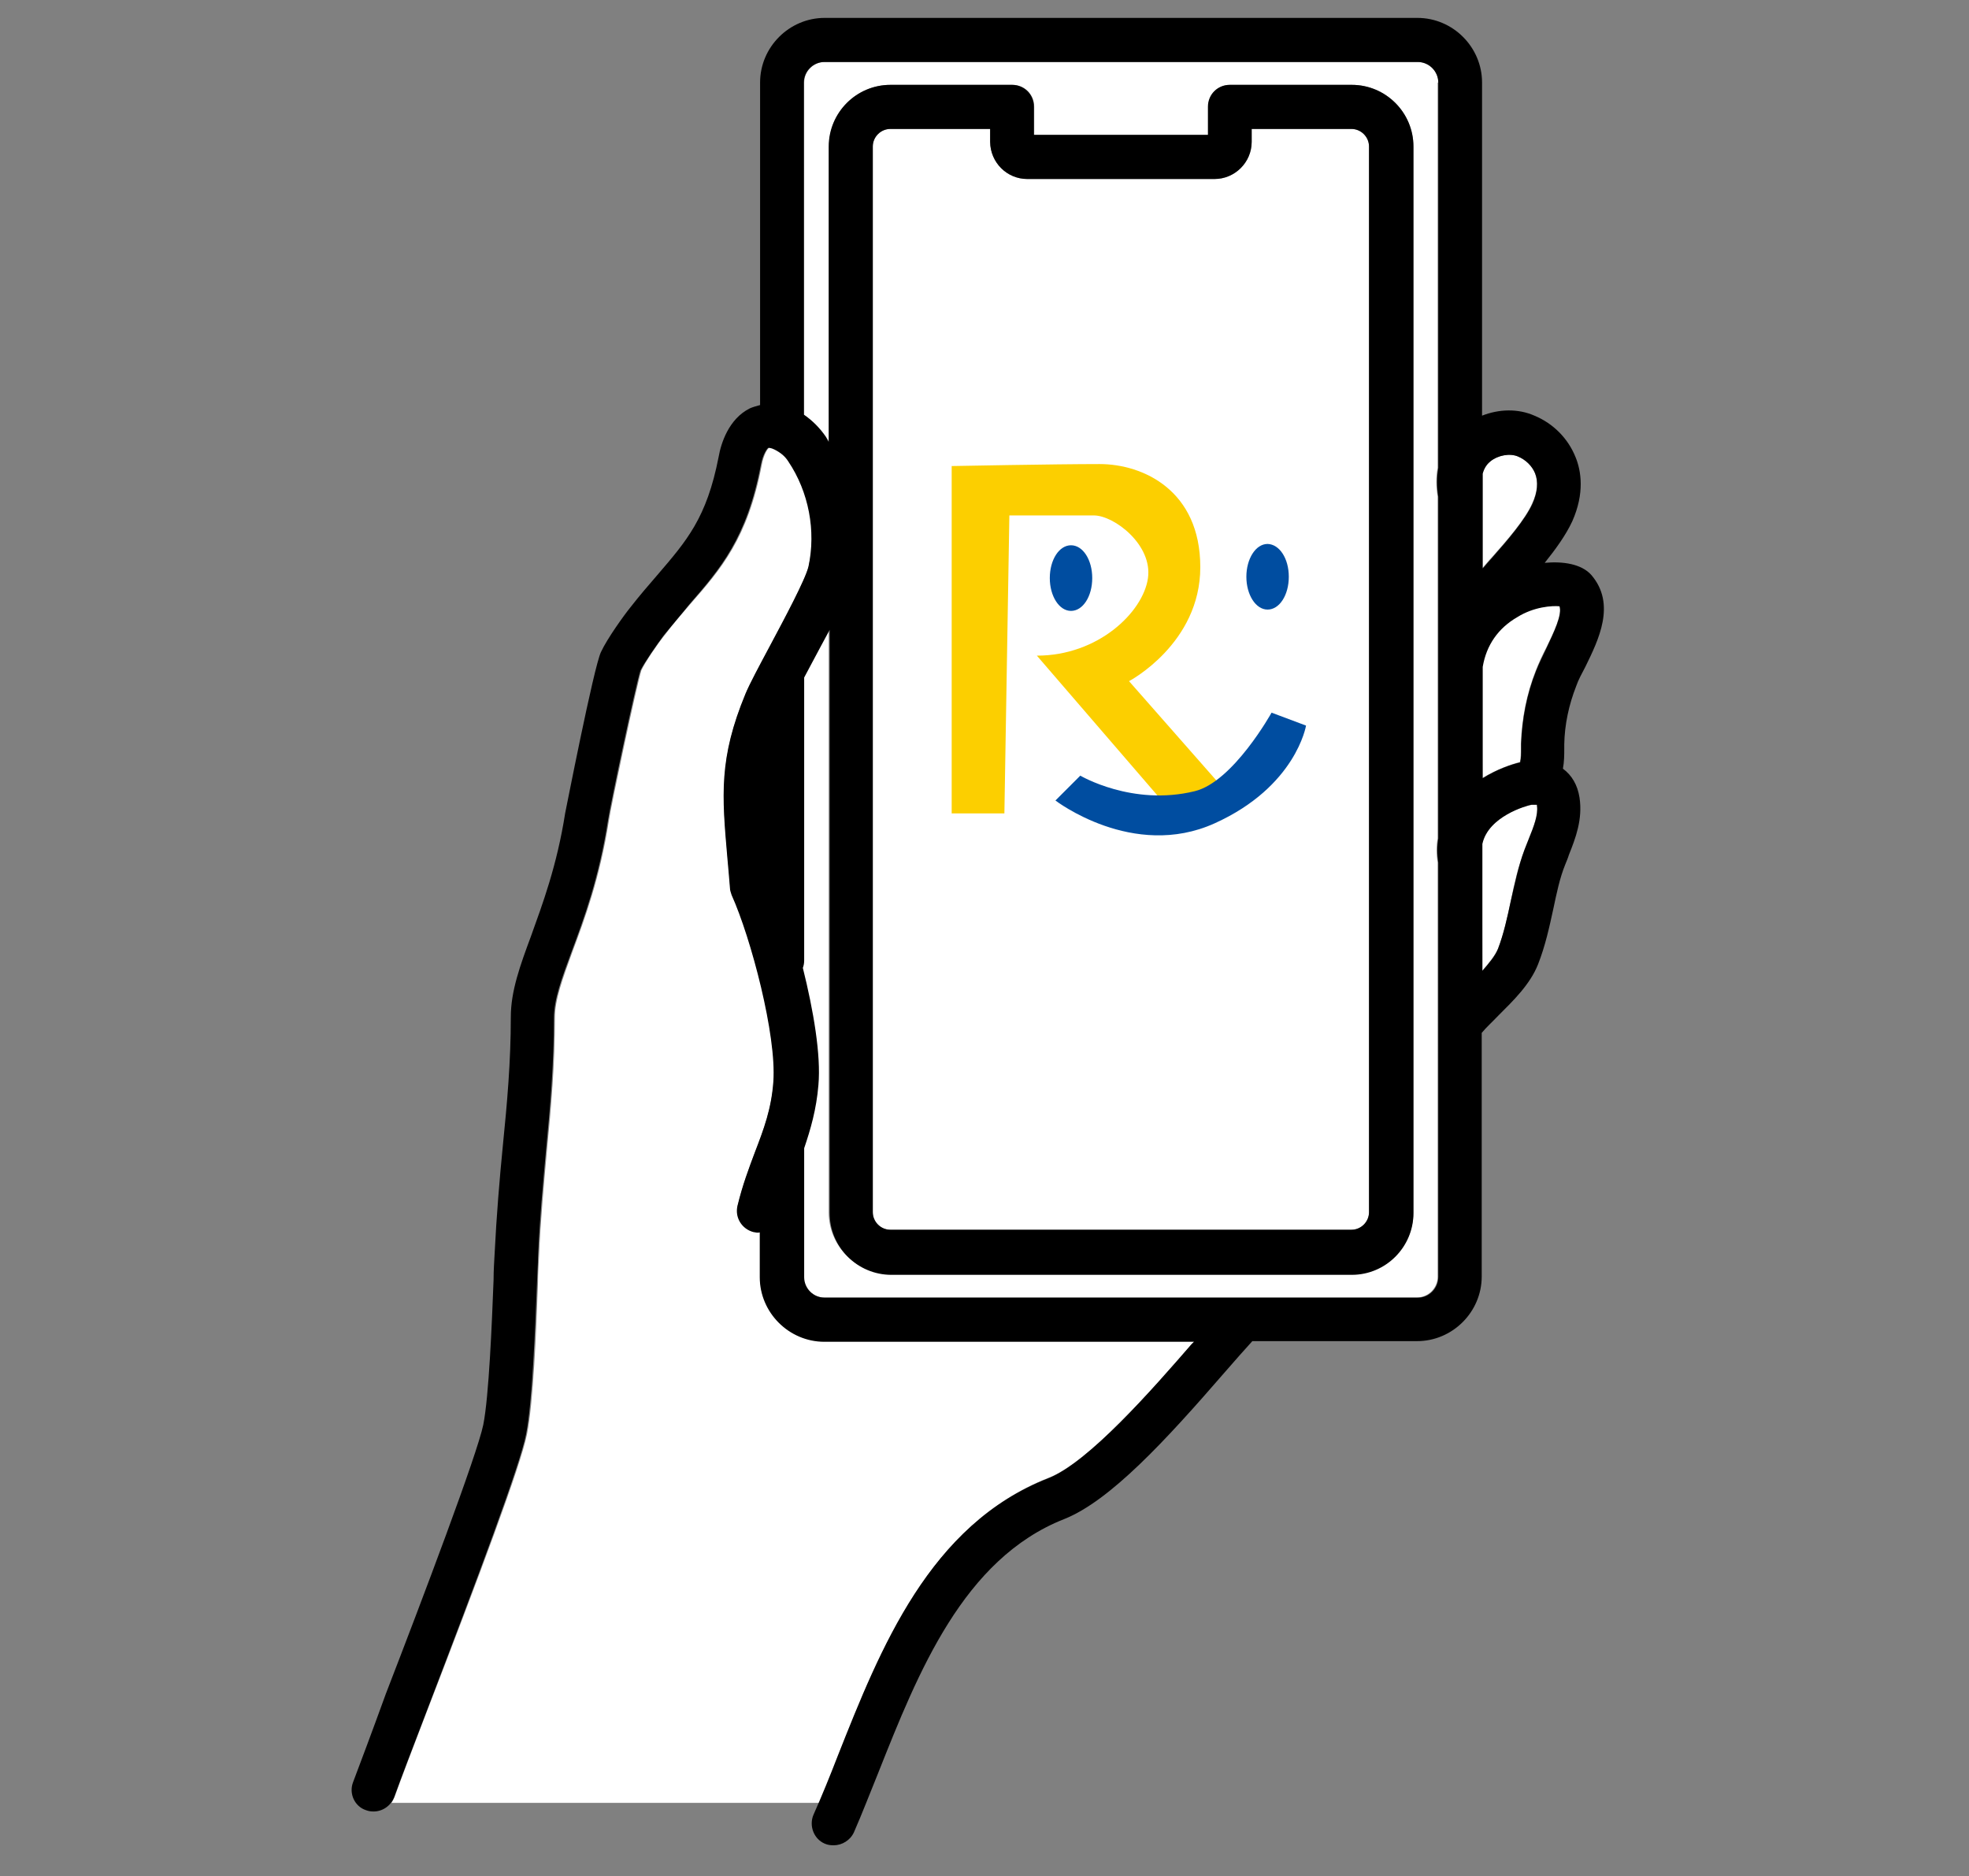 <?xml version="1.0" encoding="utf-8"?>
<!-- Generator: Adobe Illustrator 27.8.1, SVG Export Plug-In . SVG Version: 6.00 Build 0)  -->
<svg version="1.1" id="_レイヤー_2" xmlns="http://www.w3.org/2000/svg" xmlns:xlink="http://www.w3.org/1999/xlink" x="0px"
	 y="0px" viewBox="0 0 594 566" style="enable-background:new 0 0 594 566;" xml:space="preserve">
<rect x="0" y="0" width="594" height="566" fill="#808080" stroke="none"/>
<style type="text/css">
	.st0{fill:#FFFFFF;}
	.st1{fill:#FCCF00;}
	.st2{fill:#004DA0;}
</style>
<g id="_レイヤー_1-2">
	<g>
		<path class="st0" d="M268.6,38.9c-2.9,0-5.3,2.4-5.3,5.3v321.5c0,2.9,2.4,5.3,5.3,5.3h139.1c2.9,0,5.3-2.4,5.3-5.3V44.2
			c0-2.9-2.4-5.3-5.3-5.3h-30.1v3.9c0,6.1-5,11.2-11.2,11.2h-56.5c-6.1,0-11.2-5-11.2-11.2v-3.9L268.6,38.9L268.6,38.9z"/>
		<path class="st0" d="M233.9,135.5c-1-0.5-1.7-0.5-1.8-0.5c-0.5,0.3-1.7,2-2.3,5.3c-4.2,22-12.2,31.3-21.6,42
			c-2.4,2.8-5,5.7-7.6,9.2c-2.2,2.7-6,8.3-7.1,10.7c-1.4,4.3-9.2,41.1-9.8,45.3c-2.7,17.3-7.3,29.7-11,39.6
			c-2.9,8-5.3,14.4-5.3,19.9c0,14.1-1.1,26.7-2.4,40.1c-0.9,10.1-1.9,20.5-2.4,32.2c-0.1,2-0.3,4.6-0.3,7.6
			c-0.5,14.4-1.4,36.2-3.3,45.7c-1.8,9.3-14.6,43.3-30.1,83.4c-4.3,11.2-8,20.9-9.9,26.2c-0.3,0.6-0.5,1.1-0.9,1.7h129.1
			c1.9-4.6,3.8-9.3,5.7-14.3c13-32.7,27.8-69.8,63.5-83.8c12.1-4.7,31.6-27.1,43.2-40.4c0.3-0.3,0.5-0.5,0.8-0.8H248.8
			c-10.7,0-19.5-8.8-19.5-19.5v-13.5c-0.6,0-1.3,0-1.9-0.1c-3.6-0.9-5.7-4.5-4.8-8c1.5-6.1,3.4-11.2,5.2-16c2.7-7.1,5-13.1,5.6-21.4
			c1.1-13.8-6.7-43.2-12.6-56.3c-0.3-0.6-0.5-1.4-0.5-2.2c-0.3-3.3-0.5-6.5-0.8-9.3c-1.7-18.5-2.5-29.7,5.5-49.2
			c1.3-3.1,4.1-8.3,7.3-14.3c4.3-8,10.8-20.1,11.7-24.1c2.4-10.7,0.1-22.5-6.1-31.7C237.1,137.6,235.5,136.4,233.9,135.5
			L233.9,135.5z"/>
		<path class="st0" d="M433.9,24.9c0-3.4-2.8-6.2-6.2-6.2H248.8c-3.4,0-6.2,2.8-6.2,6.2v100.3c2.5,1.7,4.8,3.9,6.5,6.5
			c0.4,0.5,0.8,1.1,1,1.7V44.2c0-10.3,8.4-18.6,18.6-18.6h36.7c3.7,0,6.6,2.9,6.6,6.6v8.5h52.5v-8.5c0-3.7,2.9-6.6,6.6-6.6h36.7
			c10.3,0,18.6,8.4,18.6,18.6v321.5c0,10.3-8.4,18.6-18.6,18.6H268.6c-10.3,0-18.6-8.4-18.6-18.6V189.9c-1.8,3.4-3.7,7.1-6,11.2
			c-0.5,1-1.1,2.2-1.7,3.2v85.3c0,0.8-0.1,1.5-0.4,2.3c3.2,12.7,5.3,26.2,4.7,35.3c-0.6,7.5-2.3,13.5-4.3,19.1c0,0.1,0,0.3,0,0.4
			v38.5c0,3.4,2.8,6.2,6.2,6.2h179c3.4,0,6.2-2.8,6.2-6.2V260.2c-0.4-2.5-0.4-5,0-7.3V149.8c-0.5-3.1-0.5-6,0-8.7V24.9L433.9,24.9z"
			/>
		<path class="st0" d="M447.2,234.7c4.5-2.7,8.9-4.2,11.3-4.8c0.3-1.1,0.3-2.7,0.3-4.2v-1.4c0.3-7.5,1.7-14.9,4.5-22
			c0.9-2.3,2-4.7,3.2-7c2.2-4.5,4.8-9.8,3.9-12.5c-2.2-0.3-7.6,0.1-13,3.2c-5.7,3.3-9.2,8.3-10.4,15L447.2,234.7L447.2,234.7z"/>
		<path class="st0" d="M447.2,292.8c2-2.3,3.8-4.5,4.7-6.6c1.8-4.5,2.8-9.4,3.9-14.6c1-5,2.2-10.2,4.1-15.3c0.4-1.1,0.9-2.2,1.3-3.3
			c1.5-3.7,2.9-7.3,2.4-10.1v-0.3l0,0c-0.4,0-0.9,0-1.7,0c-1.4,0.4-12.9,3.6-14.8,11.8L447.2,292.8L447.2,292.8z"/>
		<path class="st0" d="M463.1,142.8c-0.9-2.3-2.8-4.1-5.2-5.1c-2.4-1-5.9-0.4-8.3,1.5c-1.1,1-1.9,2.2-2.4,3.6v6.6l0,0v22
			c0.9-1,1.8-2.2,2.8-3.2c4.7-5.3,10.1-11.5,12.2-16.3C463.8,148.5,464.1,145.3,463.1,142.8L463.1,142.8z"/>
		<path d="M466,169.8c3.3-4.1,6.4-8.4,8.3-12.5c3.8-8.5,2.7-15.3,1-19.4c-2.2-5.5-6.6-10.1-12.4-12.5c-5-2.2-10.7-2-15.8,0V24.9
			c0-10.7-8.8-19.5-19.5-19.5H248.8c-10.7,0-19.5,8.8-19.5,19.5v97.3c-1.1,0.3-2.2,0.6-3.1,1c-6.4,3.2-8.7,10.6-9.4,14.6
			c-3.6,18.5-9.6,25.3-18.6,35.8c-2.5,2.9-5.2,6-8,9.6c-1.8,2.2-7,9.4-8.9,13.5c-2.2,4.6-10.7,48.3-10.8,48.6
			c-2.5,16-6.9,27.6-10.3,37.1c-3.3,8.9-6.1,16.6-6.1,24.4c0,13.5-1.1,25.9-2.4,38.8c-1,10.2-1.9,20.8-2.5,32.9
			c-0.1,2-0.3,4.7-0.3,7.6c-0.5,13.1-1.4,35.1-3.1,43.7c-1.8,8.9-18.3,52.5-29.4,81.2c-4.2,11.6-7.9,21.4-9.9,26.7
			c-1.3,3.4,0.5,7.3,3.9,8.4c0.8,0.3,1.5,0.4,2.3,0.4c2.7,0,5.2-1.7,6.2-4.3c1.9-5.3,5.6-15,9.9-26.2c15.3-40,28.1-74,29.9-83.3
			c1.9-9.6,2.7-31.3,3.3-45.7c0.1-3.1,0.3-5.6,0.3-7.6c0.5-11.7,1.5-22.2,2.4-32.2c1.3-13.4,2.4-26,2.4-40.1
			c0-5.5,2.3-11.8,5.3-19.9c3.7-9.9,8.3-22.3,11-39.6c0.6-4.2,8.4-41.1,9.8-45.3c1.1-2.3,5-7.9,7.1-10.7c2.7-3.3,5.2-6.2,7.6-9.2
			c9.3-10.7,17.4-20,21.6-42c0.6-3.3,1.9-5.1,2.3-5.3c0.1,0,0.8,0,1.8,0.5c1.8,0.9,3.2,2,4.2,3.6c6.2,9.2,8.4,21,6.1,31.7
			c-0.9,3.9-7.4,16-11.7,24.1c-3.2,6-6,11.2-7.3,14.3c-8.1,19.5-7.1,30.7-5.5,49.2c0.3,2.9,0.5,6,0.8,9.3c0,0.8,0.3,1.5,0.5,2.2
			c5.9,13.1,13.6,42.4,12.6,56.3c-0.6,8.3-2.9,14.4-5.6,21.4c-1.8,4.8-3.7,9.8-5.2,16c-0.9,3.6,1.3,7.1,4.8,8
			c0.6,0.1,1.3,0.3,1.9,0.1v13.5c0,10.7,8.8,19.5,19.5,19.5h111.5c-0.3,0.3-0.5,0.5-0.8,0.8c-11.6,13.4-31.1,35.7-43.2,40.4
			c-35.8,14-50.6,51.2-63.5,83.8c-2.4,6.2-4.8,12.1-7.3,17.7c-1.4,3.3,0.1,7.3,3.4,8.7c0.9,0.4,1.8,0.5,2.7,0.5c2.5,0,5-1.5,6.1-3.9
			c2.5-5.7,4.8-11.7,7.4-18.1c12-30.2,25.6-64.4,56-76.4c13.9-5.5,30.8-23.9,48.3-44.1c3.3-3.8,6.4-7.3,8.5-9.6h49.7
			c10.7,0,19.5-8.8,19.5-19.5v-73.5c1.4-1.7,3.2-3.3,5-5.2c4.5-4.5,9.6-9.4,12-15.5c2.2-5.6,3.4-11.2,4.6-16.7
			c1-4.7,1.9-9.2,3.6-13.4c0.4-1,0.8-1.9,1.1-2.9c2-5,4.2-10.7,3.2-17.3c-0.6-3.8-2.3-6.7-5-8.7c0.4-2.2,0.4-4.2,0.4-6v-1.3
			c0.1-6,1.4-12,3.6-17.6c0.6-1.8,1.7-3.8,2.8-5.9c3.9-8,9.3-18.8,1.8-27.6C477.1,170.1,471.5,169.3,466,169.8L466,169.8z
			 M470.5,182.9c0.9,2.5-1.8,8-3.9,12.5c-1.1,2.3-2.3,4.7-3.2,7c-2.8,7-4.2,14.4-4.5,22v1.4c0,1.5,0,3.1-0.3,4.2
			c-2.5,0.6-6.9,2-11.3,4.8v-33.6c1.1-6.6,4.7-11.7,10.4-15C462.8,183,468.3,182.7,470.5,182.9L470.5,182.9z M449.6,139.2
			c2.3-1.9,5.9-2.5,8.3-1.5c2.4,1,4.3,2.9,5.2,5.1c1,2.5,0.8,5.6-0.8,9.2c-2.2,4.8-7.5,11-12.2,16.3c-1,1.1-1.9,2.2-2.8,3.2v-22l0,0
			v-6.6C447.7,141.4,448.4,140.1,449.6,139.2L449.6,139.2z M427.7,391.5H248.8c-3.4,0-6.2-2.8-6.2-6.2v-38.5c0-0.1,0-0.3,0-0.4
			c1.9-5.6,3.7-11.7,4.3-19.1c0.8-9-1.5-22.5-4.7-35.3c0.3-0.8,0.4-1.5,0.4-2.3v-85.3c0.5-1,1.1-2,1.7-3.2c2.2-4.1,4.2-7.9,6-11.2
			v176c0,10.3,8.4,18.6,18.6,18.6h138.9c10.3,0,18.6-8.4,18.6-18.6V44.2c0-10.3-8.4-18.6-18.6-18.6H371c-3.7,0-6.6,2.9-6.6,6.6v8.5
			h-52.5v-8.5c0-3.7-2.9-6.6-6.6-6.6h-36.7c-10.3,0-18.6,8.4-18.6,18.6v89.1c-0.4-0.5-0.6-1.1-1-1.7c-1.8-2.5-3.9-4.7-6.5-6.5V24.9
			c0-3.4,2.8-6.2,6.2-6.2h179c3.4,0,6.2,2.8,6.2,6.2v116.3c-0.5,2.8-0.5,5.7,0,8.7v103.1c-0.4,2.3-0.4,4.7,0,7.3v124.9
			C433.9,388.7,431.1,391.5,427.7,391.5L427.7,391.5z M309.9,54h56.5c6.1,0,11.2-5,11.2-11.2v-3.9h30.1c2.9,0,5.3,2.4,5.3,5.3v321.5
			c0,2.9-2.4,5.3-5.3,5.3H268.6c-2.9,0-5.3-2.4-5.3-5.3V44.2c0-2.9,2.4-5.3,5.3-5.3h30.1v3.9C298.8,49.1,303.8,54,309.9,54L309.9,54
			z M461.2,253.1c-0.4,1.1-0.9,2.2-1.3,3.3c-1.9,5.1-2.9,10.2-4.1,15.3c-1.1,5.2-2.2,10.1-3.9,14.6c-0.9,2.2-2.7,4.3-4.7,6.6v-38.3
			c1.8-8.3,13.2-11.5,14.8-11.8c0.8,0,1.3,0,1.7,0l0,0v0.3C464.1,245.8,462.7,249.4,461.2,253.1L461.2,253.1z"/>
	</g>
	<g>
		<path class="st1" d="M287.1,140.6v104.8H303l1.5-89.9H330c6.1,0,17.8,8.9,16.3,19c-1.5,10.2-15,23.3-33.5,23.3l40,46.4l14.8-8
			l-27-30.7c0,0,21.5-11.3,21.5-34.4S344.9,140,331.7,140S287.1,140.6,287.1,140.6L287.1,140.6z"/>
		<g>
			<path class="st2" d="M329.5,174.4c0,5.5-2.8,9.9-6.4,9.9s-6.4-4.5-6.4-9.9c0-5.5,2.8-9.9,6.4-9.9S329.5,168.9,329.5,174.4z"/>
			<path class="st2" d="M388.8,174c0,5.5-2.8,9.9-6.4,9.9s-6.4-4.5-6.4-9.9s2.8-9.9,6.4-9.9C386,164.2,388.8,168.5,388.8,174z"/>
			<path class="st2" d="M325.9,234l-7.5,7.5c0,0,23.4,18,48,6.9c24.6-11.1,27.6-29.5,27.6-29.5l-10.4-3.9c0,0-11.6,20.9-23.2,23.7
				C341.6,243.3,325.9,234,325.9,234L325.9,234z"/>
		</g>
	</g>
</g>
</svg>
